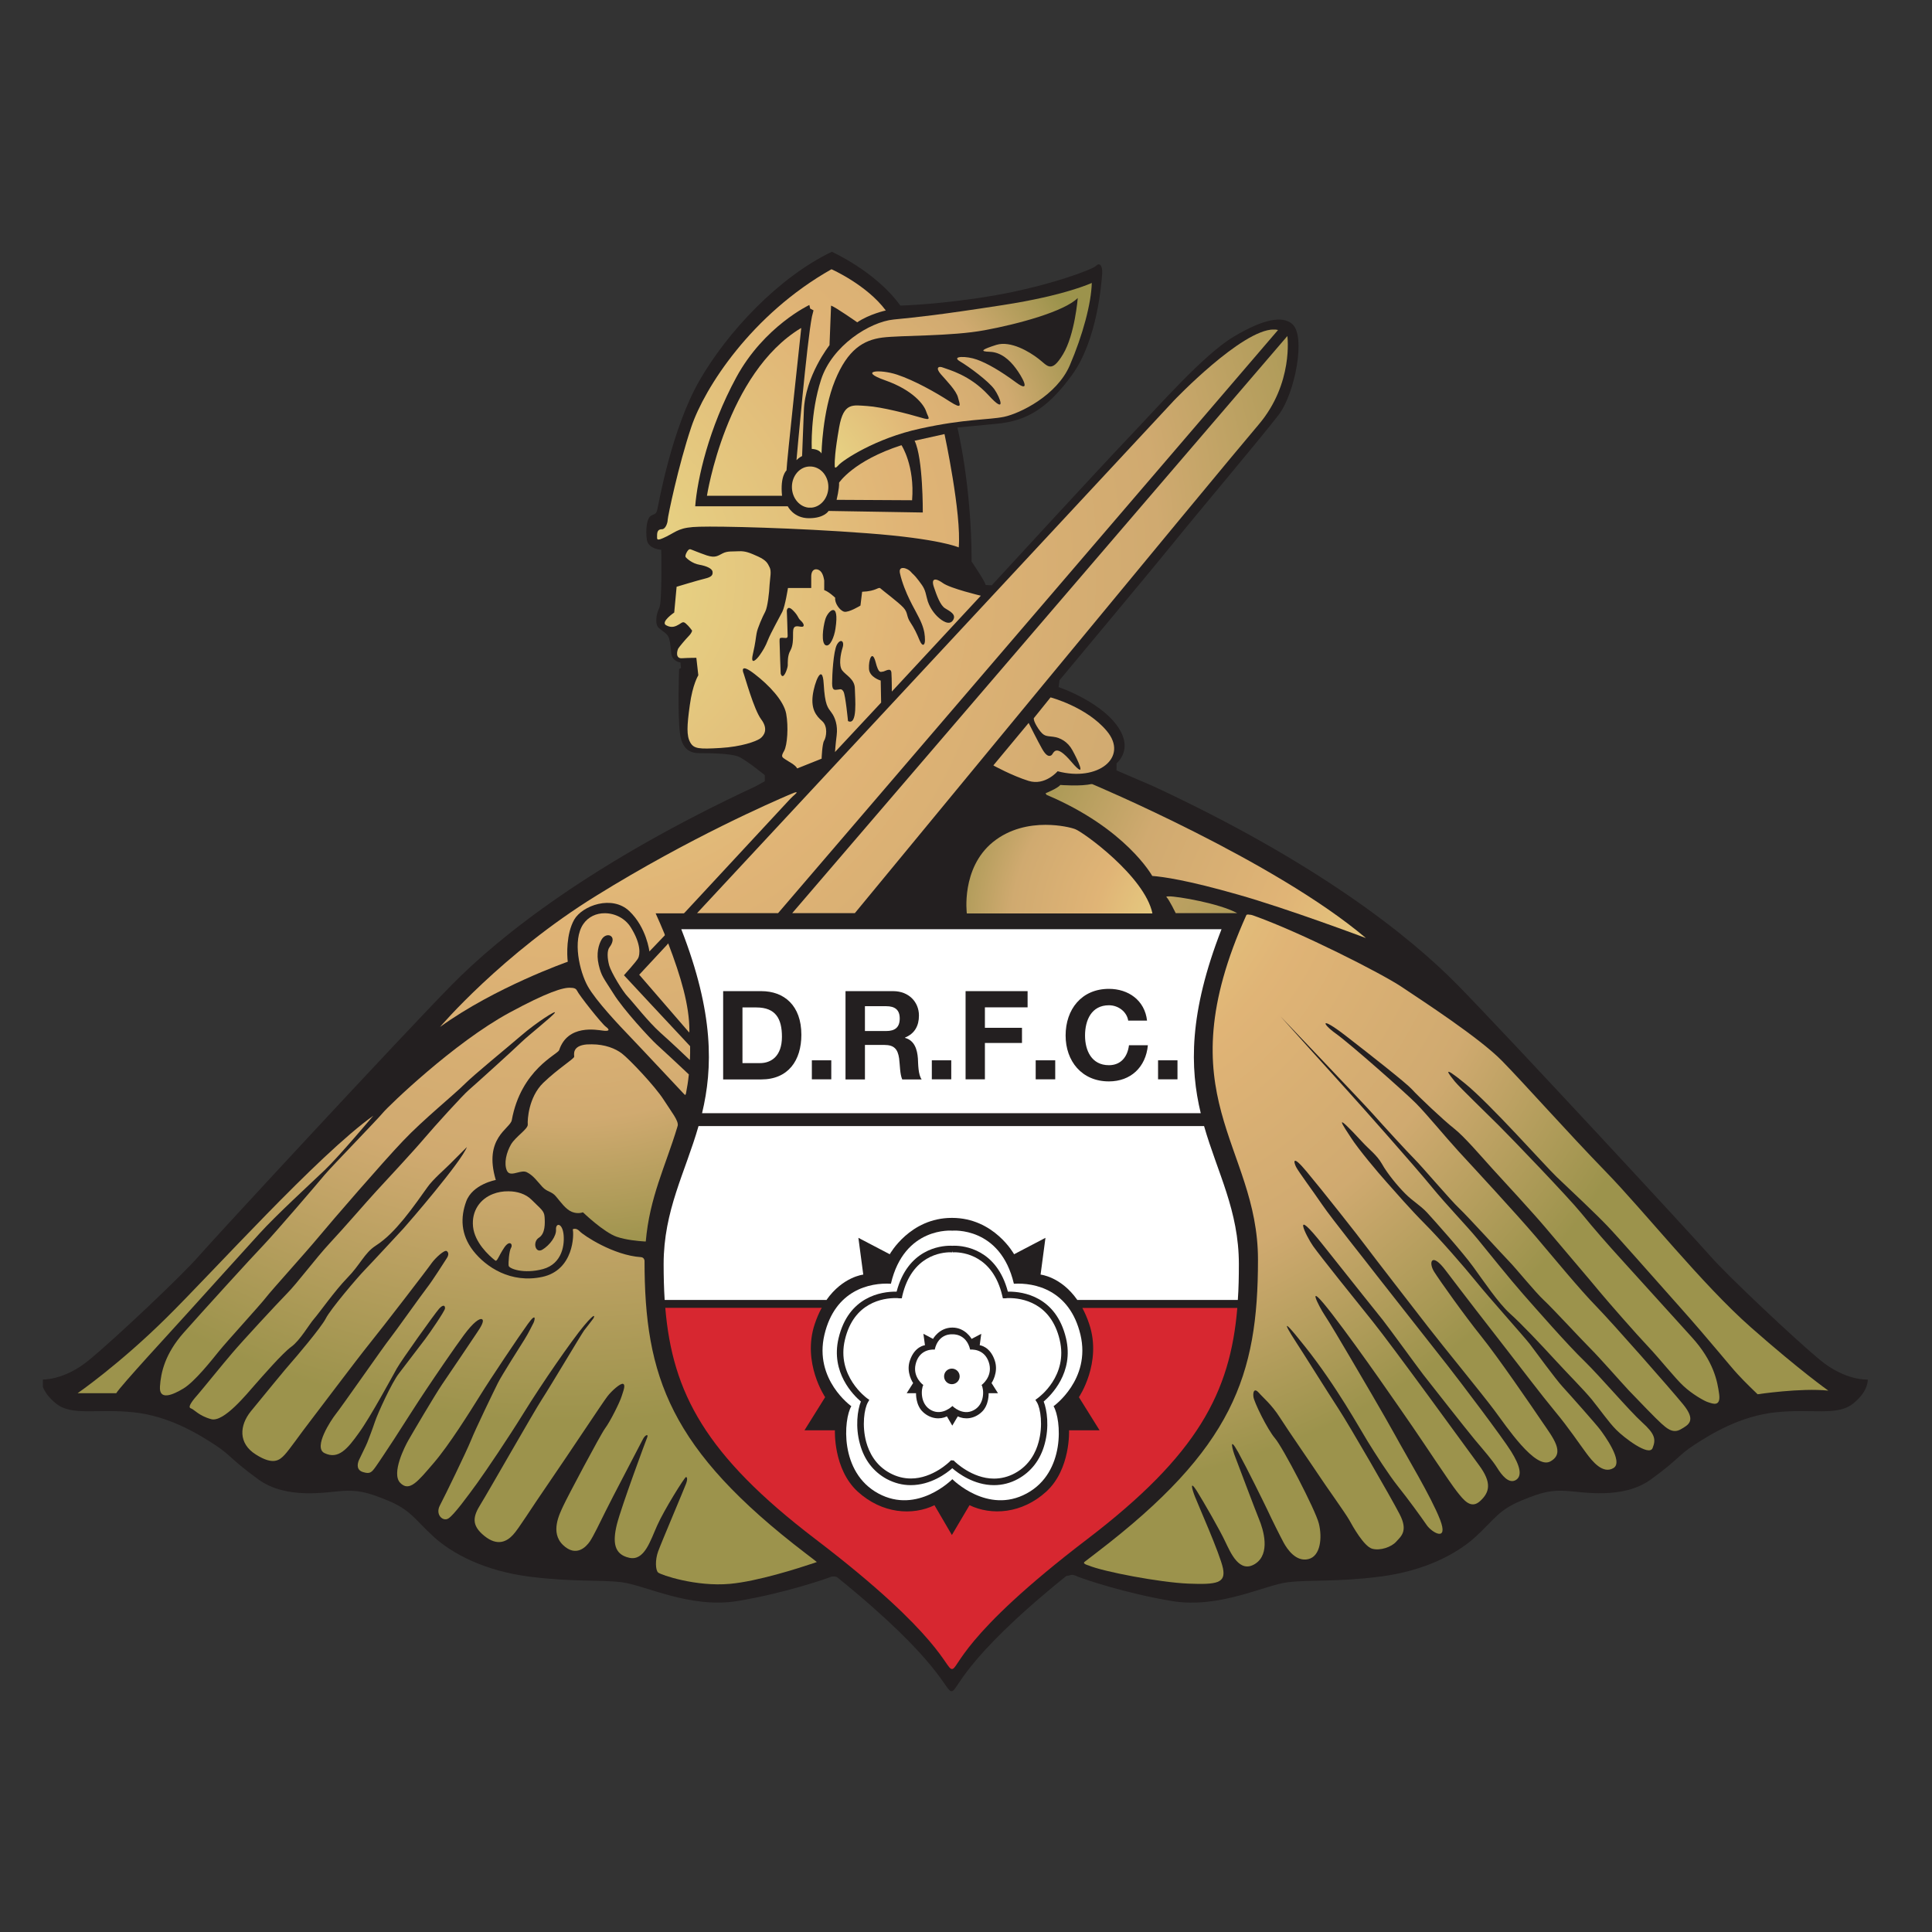 <?xml version="1.0" encoding="utf-8"?>
<!-- Generator: Adobe Illustrator 23.0.6, SVG Export Plug-In . SVG Version: 6.00 Build 0)  -->
<svg version="1.1" id="Layer_1" xmlns="http://www.w3.org/2000/svg" xmlns:xlink="http://www.w3.org/1999/xlink" x="0px" y="0px"
	 viewBox="0 0 186 186" style="enable-background:new 0 0 186 186;" xml:space="preserve">
<rect x="0" y="0" width="186" height="186" fill="#333333" stroke="none"/>
<style type="text/css">
	.st0{clip-path:url(#SVGID_2_);}
	.st1{clip-path:url(#SVGID_4_);fill:#231F20;}
	.st2{clip-path:url(#SVGID_6_);fill:url(#SVGID_7_);}
	.st3{clip-path:url(#SVGID_9_);fill:url(#SVGID_10_);}
	.st4{clip-path:url(#SVGID_12_);fill:url(#SVGID_13_);}
	.st5{clip-path:url(#SVGID_15_);fill:url(#SVGID_16_);}
	.st6{clip-path:url(#SVGID_18_);fill:url(#SVGID_19_);}
	.st7{clip-path:url(#SVGID_21_);fill:url(#SVGID_22_);}
	.st8{clip-path:url(#SVGID_24_);fill:url(#SVGID_25_);}
	.st9{clip-path:url(#SVGID_27_);fill:url(#SVGID_28_);}
	.st10{clip-path:url(#SVGID_30_);fill:url(#SVGID_31_);}
	.st11{clip-path:url(#SVGID_33_);fill:url(#SVGID_34_);}
	.st12{clip-path:url(#SVGID_36_);fill:url(#SVGID_37_);}
	.st13{clip-path:url(#SVGID_39_);fill:url(#SVGID_40_);}
	.st14{clip-path:url(#SVGID_42_);fill:url(#SVGID_43_);}
	.st15{clip-path:url(#SVGID_45_);fill:url(#SVGID_46_);}
	.st16{clip-path:url(#SVGID_48_);fill:url(#SVGID_49_);}
	.st17{clip-path:url(#SVGID_51_);fill:url(#SVGID_52_);}
	.st18{clip-path:url(#SVGID_54_);fill:url(#SVGID_55_);}
	.st19{clip-path:url(#SVGID_57_);fill:url(#SVGID_58_);}
	.st20{clip-path:url(#SVGID_60_);fill:url(#SVGID_61_);}
	.st21{clip-path:url(#SVGID_63_);fill:url(#SVGID_64_);}
	.st22{clip-path:url(#SVGID_66_);fill:#D72730;}
	.st23{clip-path:url(#SVGID_66_);fill:#FFFFFF;}
	.st24{clip-path:url(#SVGID_66_);fill:#231F20;}
</style>
<g>
	<g>
		<defs>
			<rect id="SVGID_1_" x="4.13" y="5" width="176" height="176"/>
		</defs>
		<clipPath id="SVGID_2_">
			<use xlink:href="#SVGID_1_"  style="overflow:visible;"/>
		</clipPath>
		<g class="st0">
			<defs>
				<rect id="SVGID_3_" x="4.13" y="5" width="176" height="176"/>
			</defs>
			<clipPath id="SVGID_4_">
				<use xlink:href="#SVGID_3_"  style="overflow:visible;"/>
			</clipPath>
			<path class="st1" d="M102.96,151.67c0.33-0.12,0.52-0.01,0.81,0.12c0.48,0.2,4.52,1.6,9.07,2.35c4.56,0.75,8.88-1.53,11.12-1.81
				c2.24-0.27,4.55,0,8.88-0.54c4.33-0.55,7.43-2.2,9.23-3.85c1.8-1.66,2.2-2.56,4.36-3.46c2.16-0.91,3.03-1.03,4.44-0.94
				c1.41,0.08,5.35,0.86,8.05-1.1c2.71-1.96,2.63-2.32,4.2-3.34c1.57-1.02,4.4-2.79,7.89-3.14c3.5-0.36,5.86,0.39,7.39-0.83
				c1.53-1.22,1.41-2.32,1.41-2.32s-2.12,0.16-4.6-1.89c-2.47-2.04-8.96-8.17-10.53-9.97c-1.57-1.81-19.68-21.37-24.35-26.12
				c-4.67-4.76-13.6-11.83-29.28-19.13l-3.56-1.53v-0.68c0,0,1.42-1.13,0.43-3.02c-1.44-2.78-6-4.32-6-4.32l0.08-0.66
				c0,0,9.61-11.52,10.79-13c2.4-2.98,8.44-10.13,10.31-12.55c1.56-2.04,2.68-7.66,1.27-8.78c-0.91-0.74-2.65-0.5-5.56,1.23
				c-2.91,1.72-7.31,6.76-10.11,9.69c-2.8,2.93-13.22,14.27-13.22,14.27l-0.58-0.03c-0.13-0.46-1.36-2.25-1.36-2.25
				c0-7.35-1.37-12.91-1.37-12.91s1.02-0.1,3.77-0.36c2.75-0.26,4.84-1.34,7.28-4.72c2.44-3.37,2.83-8.9,2.89-9.74
				c0.05-0.84-0.29-1.08-0.6-0.74c-0.32,0.34-4.4,1.88-9.58,2.81c-5.19,0.91-9.25,1.01-9.25,1.01c-2.38-3.3-6.6-5.18-6.6-5.18
				c-5.13,2.46-10.06,7.72-12.76,12.43c-2.69,4.72-3.9,11.8-4.03,12.34c-0.13,0.55-0.23,0.42-0.63,0.65
				c-0.39,0.24-0.52,1.34-0.39,2.28c0.13,0.94,1.39,0.99,1.39,0.99s0.1,5.06-0.19,5.6c-0.28,0.55-0.47,1.58-0.02,1.95
				c0.44,0.36,0.73,0.5,0.88,0.79c0.16,0.28,0.21,0.76,0.29,1.6c0.08,0.83,0.89,0.91,0.89,0.91l0.05,0.53l-0.18,0.1
				c0,0-0.16,4.24,0.08,6.19c0.24,1.92,1.44,1.91,1.96,1.91c0.53,0,2.88,0,3.67,0.33c0.78,0.34,2.54,1.79,2.54,1.79v0.58l-0.88,0.49
				c-15.67,7.3-24.59,14.37-29.27,19.13c-4.68,4.75-22.79,24.31-24.36,26.12c-1.57,1.81-8.05,7.94-10.53,9.97
				c-2.47,2.05-4.6,1.89-4.6,1.89s-0.11,1.1,1.41,2.32c1.53,1.22,3.9,0.47,7.39,0.83c3.49,0.35,6.33,2.12,7.9,3.14
				c1.56,1.02,1.49,1.37,4.2,3.34c2.71,1.96,6.63,1.19,8.05,1.1c1.42-0.08,2.28,0.04,4.44,0.94c2.16,0.9,2.55,1.8,4.36,3.46
				c1.81,1.65,4.91,3.3,9.24,3.85c4.32,0.54,6.64,0.27,8.88,0.54c2.24,0.28,6.56,2.55,11.12,1.81c4.55-0.75,8.61-2.16,9.07-2.35
				c0,0,0.4-0.06,0.55,0.06c10.11,8.18,10.37,10.97,11.01,10.97c0.63,0,0.79-2.83,11.04-11.09L102.96,151.67z"/>
		</g>
		<g class="st0">
			<defs>
				<path id="SVGID_5_" d="M56.15,88.97c-1.06,1.57-0.35,4.56,0.43,5.97c0.79,1.42,3.1,3.85,4.12,4.91c1.02,1.06,4.8,5.11,5.11,5.43
					c0.04,0.04,0.08,0.08,0.12,0.12c0.06,0.06,0.11-0.12,0.11-0.12c0.11-0.58,0.21-1.17,0.27-1.78l0.01-0.06
					c-0.58-0.55-2.6-2.44-3.13-2.91c-0.6-0.55-3.17-3.32-4.13-4.87c-0.97-1.54-1.16-1.67-1.42-2.77c-0.26-1.11,0-1.94,0.26-2.41
					c0.26-0.47,0.73-0.55,0.96-0.32c0.24,0.23,0.09,0.68-0.18,1.03c-0.26,0.34-0.21,1.09-0.03,1.76c0.19,0.66,1.28,2.49,1.81,3.03
					c0.52,0.55,1.96,2.41,3.14,3.46c0.99,0.88,2.39,2.2,2.81,2.61l0.01-0.04c0.02-0.41,0.03-0.81,0.02-1.25v-0.04
					c-1.19-1.26-6.37-6.83-6.37-6.83s1.22-1.34,1.37-1.65c0.16-0.32,0.32-1.3-0.7-2.94c-0.55-0.9-1.55-1.38-2.51-1.38
					C57.43,87.91,56.64,88.25,56.15,88.97"/>
			</defs>
			<clipPath id="SVGID_6_">
				<use xlink:href="#SVGID_5_"  style="overflow:visible;"/>
			</clipPath>
			
				<radialGradient id="SVGID_7_" cx="-0.226" cy="186.6" r="0.59" gradientTransform="matrix(138.392 0 0 138.392 85.537 -25768.668)" gradientUnits="userSpaceOnUse">
				<stop  offset="0" style="stop-color:#E9DD88"/>
				<stop  offset="0.407" style="stop-color:#E0B476"/>
				<stop  offset="0.703" style="stop-color:#D0AA70"/>
				<stop  offset="1" style="stop-color:#9C934C"/>
			</radialGradient>
			<rect x="55.09" y="87.91" class="st2" width="11.37" height="17.54"/>
		</g>
		<g class="st0">
			<defs>
				<path id="SVGID_8_" d="M56.5,100.55c-1.45,0.12-1.22,0.99-1.22,1.18c0,0.2-1.56,1.15-2.98,2.52c-1.42,1.38-1.53,3.58-1.49,4.01
					c0.03,0.44-1.19,1.18-1.62,1.93c-0.43,0.75-0.7,1.8-0.39,2.51c0.18,0.4,0.58,0.3,1.01,0.19c0.32-0.08,0.65-0.17,0.92-0.03
					c0.63,0.32,1.02,0.9,1.49,1.41c0.48,0.51,0.87,0.4,1.3,0.91c0.44,0.52,0.95,1.26,1.54,1.49c0.59,0.24,1.06,0.04,1.06,0.04
					s2,1.93,3.26,2.36c0.87,0.3,2.03,0.41,2.67,0.45l0.12,0.01c0.37-4.28,1.89-7.23,3.03-11l0.05-0.18
					c0.07-0.48-0.59-1.28-1.36-2.48c-0.83-1.3-3.3-3.9-4.01-4.44c-0.63-0.49-1.65-0.89-2.9-0.89
					C56.83,100.54,56.66,100.54,56.5,100.55"/>
			</defs>
			<clipPath id="SVGID_9_">
				<use xlink:href="#SVGID_8_"  style="overflow:visible;"/>
			</clipPath>
			
				<radialGradient id="SVGID_10_" cx="-0.428" cy="186.916" r="0.59" gradientTransform="matrix(73.928 0 0 73.928 86.423 -13741.26)" gradientUnits="userSpaceOnUse">
				<stop  offset="0" style="stop-color:#E9DD88"/>
				<stop  offset="0.407" style="stop-color:#E0B476"/>
				<stop  offset="0.703" style="stop-color:#D0AA70"/>
				<stop  offset="1" style="stop-color:#9C934C"/>
			</radialGradient>
			<rect x="48.49" y="100.54" class="st3" width="16.83" height="18.98"/>
		</g>
		<g class="st0">
			<defs>
				<path id="SVGID_11_" d="M49.05,97.49c-5.37,2.91-11.66,9.01-12.16,9.61c-0.49,0.61-4.97,5.21-5.63,6
					c-0.65,0.79-4.81,5.64-5.91,6.79c-1.11,1.15-5.9,6.42-7.68,8.43c-1.78,2.02-2.18,3.8-2.27,5.16c-0.1,1.37,1.2,0.84,2.27,0.19
					c1.08-0.66,2.67-2.67,3.43-3.61c0.76-0.94,3.98-4.46,4.5-5.14c0.52-0.68,3.82-4.32,5.08-5.84c1.26-1.52,6.2-7.23,8.12-9.24
					c1.91-2.02,4.97-4.5,5.94-5.48c0.97-0.96,3.85-3.3,5.4-4.63c1.54-1.33,3.51-2.57,3.27-2.22c-0.23,0.34-2.51,2.15-3.19,2.8
					c-0.67,0.66-4.53,4.15-5.1,4.64c-0.58,0.5-3.25,3.44-4.27,4.64c-1.02,1.21-3.72,4.11-4.66,5.13c-0.95,1.03-3.01,3.43-4.43,4.95
					c-1.41,1.52-3.17,3.9-4.14,4.87c-0.96,0.98-4.35,4.64-5.26,5.72c-0.92,1.07-2.88,3.5-3.3,3.98c-0.42,0.47-1.05,1.22-0.7,1.34
					c0.33,0.1,0.78,0.73,1.98,1.05c1.21,0.32,3.45-2.47,4.19-3.3c0.74-0.84,2.67-3.06,3.51-3.67c0.84-0.6,1.73-2.17,2.2-2.7
					c0.46-0.52,2.01-2.72,3.21-3.95c1.21-1.23,1.65-2.39,2.7-3.07c1.05-0.68,1.86-1.54,2.73-2.59c0.86-1.05,1.76-2.34,2.28-3.07
					c0.52-0.74,1.73-1.78,2.12-2.18c0.39-0.39,1.67-1.67,1.67-1.67c-0.57,1.46-5.58,7.25-6.1,7.83c-0.53,0.57-3.11,3.36-3.77,4.04
					c-0.66,0.68-3.27,3.74-3.72,4.64c-0.45,0.88-3.01,3.89-3.33,4.24c-0.32,0.34-2.77,3.33-3.88,4.69c-1.1,1.36-1.23,3.09,0.48,4.16
					c1.7,1.08,2.3,0.53,2.77,0.03c0.47-0.5,1.57-2.09,2.41-3.17c0.83-1.07,4.42-5.86,5.73-7.49c1.31-1.62,5.69-7.31,6.04-7.83
					c0.38-0.51,1.21-1.26,1.42-1.13c0.21,0.14,0.21,0.4,0,0.71c-0.21,0.32-1.34,2.12-1.92,2.86c-0.57,0.74-3.09,4.29-3.56,4.88
					c-0.47,0.57-4.63,6.55-5.24,7.31c-0.39,0.5-2.15,3.13-1.05,3.69c1.34,0.66,2.23-0.41,3.32-1.94c1.11-1.52,3.23-5.45,3.65-6.2
					c0.42-0.76,3.62-5.24,4.06-5.74c0.45-0.5,0.6-0.29,0.58-0.04c-0.03,0.27-1.49,2.39-1.89,2.92c-0.39,0.52-1.83,2.4-2.54,3.33
					c-0.71,0.91-2.04,3.84-2.31,4.64c-0.26,0.78-0.6,1.65-0.73,1.99c-0.13,0.34-0.63,1.31-0.82,1.73c-0.17,0.41-0.23,0.97,0.43,1.15
					c0.66,0.2,0.81,0,1.2-0.54c0.39-0.55,1.12-1.67,1.73-2.59c0.6-0.92,2.28-3.58,3.14-4.85c0.86-1.29,2.7-3.99,3.61-5.22
					c0.91-1.23,1.52-1.65,1.75-1.52c0.24,0.14-0.12,0.75-0.47,1.26c-0.34,0.53-2.65,3.93-3.38,5.01c-0.73,1.08-2.93,4.82-3.24,5.37
					c-0.32,0.55-1.68,3.2-0.79,4.11c0.89,0.92,1.73-0.18,3.22-1.91c1.49-1.73,3.48-4.92,4.48-6.52c0.99-1.6,3.69-5.63,4.58-6.86
					c0.89-1.24,0.66-0.32,0.55-0.11c-0.11,0.2-0.5,1.02-0.87,1.6c-0.36,0.58-2.2,3.46-2.56,4.19c-0.37,0.74-2.16,4.43-2.59,5.52
					c-0.45,1.11-2.52,5.37-2.99,6.26c-0.47,0.89,0.29,1.58,0.81,1.26c0.53-0.32,1.88-2.17,2.81-3.45c0.92-1.29,2.85-4.13,4.51-6.81
					c1.65-2.67,4.55-6.88,5.75-8.31c1.2-1.43,0.99-0.82,0.88-0.67c-0.11,0.16-0.88,1.14-0.88,1.14c-0.36,0.52-3.24,5.37-4.06,6.63
					c-0.81,1.25-5.16,8.9-5.89,10.08c-0.74,1.18-0.94,2.02,0.34,3.06c1.29,1.05,2.2,0.53,2.78-0.11c0.57-0.62,1.57-2.29,3.49-5.07
					c1.91-2.78,5.16-7.7,5.58-8.24c0.42-0.55,1.28-1.31,1.52-1.21c0.24,0.1,0.05,0.6-0.14,1.18c-0.17,0.58-1.12,2.47-1.59,3.09
					c-0.47,0.64-3.67,6.68-4.03,7.47c-0.36,0.78-1.29,2.56-0.03,3.77c1.26,1.21,2.23,0.19,2.6-0.36c0.36-0.55,0.94-1.76,1.47-2.83
					c0.52-1.08,3.38-6.5,3.61-6.97c0.23-0.47,0.58-0.56,0.42-0.18c-0.16,0.39-2.48,6.65-2.91,8.35c-0.42,1.71-0.29,2.89,1.18,3.22
					c1.47,0.34,2.04-1.65,2.7-3.11c0.65-1.47,2.64-4.66,2.77-4.66c0.13,0,0.16,0.24,0,0.66c-0.15,0.42-2.38,5.67-2.68,6.5
					c-0.3,0.82-0.26,1.8,0,2.03c0.26,0.23,3.65,1.39,6.92,1.09c2.67-0.24,6.64-1.52,7.98-1.97l0.38-0.13
					c-0.34-0.28-0.7-0.54-1.06-0.82c-13.11-10.02-15.53-17.04-15.53-28.19c0,0-0.02-0.31-0.33-0.34c-2.67-0.17-5.56-2.11-5.9-2.48
					c-0.37-0.4-0.68-0.2-0.68-0.2c0.13,0.51,0.1,3.92-2.93,4.58c-3.04,0.65-5.42-0.94-6.65-2.51c-1.23-1.58-1.23-3.25-0.68-4.75
					c0.61-1.67,2.85-2.07,2.85-2.07c-1.21-4.06,1.39-4.93,1.54-5.76c0.89-4.88,4.43-6.33,4.56-6.74c0.83-2.51,3.61-1.95,4.21-1.88
					c0.6,0.08,0.71-0.06,0.29-0.37c-0.42-0.31-2.58-3.04-2.78-3.48c-0.07-0.15-0.22-0.27-0.58-0.27
					C54.27,95.02,52.65,95.54,49.05,97.49"/>
			</defs>
			<clipPath id="SVGID_12_">
				<use xlink:href="#SVGID_11_"  style="overflow:visible;"/>
			</clipPath>
			
				<radialGradient id="SVGID_13_" cx="-0.227" cy="186.601" r="0.59" gradientTransform="matrix(137.994 0 0 137.994 85.568 -25694.566)" gradientUnits="userSpaceOnUse">
				<stop  offset="0" style="stop-color:#E9DD88"/>
				<stop  offset="0.407" style="stop-color:#E0B476"/>
				<stop  offset="0.703" style="stop-color:#D0AA70"/>
				<stop  offset="1" style="stop-color:#9C934C"/>
			</radialGradient>
			<rect x="15.29" y="95.02" class="st4" width="63.38" height="57.68"/>
		</g>
		<g class="st0">
			<defs>
				<path id="SVGID_14_" d="M120,88.08c-7.92,17.58,1.11,22.07,1.11,33.2c0,11.15-2.41,18.17-15.53,28.19
					c-0.4,0.31-0.79,0.6-1.17,0.9c-0.23,0.18,0.39,0.34,0.39,0.34c1.38,0.59,6.86,1.64,9.62,1.75c2.76,0.11,3.6-0.06,3.32-1.47
					c-0.29-1.4-2.42-6.18-2.7-6.91c-0.29-0.74-0.52-1.63,0.17-0.56c0.67,1.07,2.25,3.82,2.75,4.9c0.52,1.07,1.36,3.09,2.87,2.14
					c1.52-0.96,0.79-3.32,0.39-4.28c-0.39-0.95-2.08-5.45-2.3-6.02c-0.23-0.56-0.68-2.19,0.28-0.46c0.96,1.76,2.42,4.74,2.82,5.57
					c0.39,0.85,1.23,2.53,1.57,3.16c0.34,0.62,1.18,1.86,2.37,1.57c1.18-0.28,1.35-2.08,1.01-3.43c-0.34-1.34-3.49-7.36-4.22-8.2
					c-0.73-0.85-2.03-3.5-2.08-4.01c-0.06-0.5,0.11-0.84,0.51-0.39c0.39,0.46,1.23,1.13,2.02,2.37c0.78,1.23,3.32,4.9,3.83,5.68
					c0.51,0.79,2.53,3.6,2.87,4.22c0.34,0.62,1.41,2.53,2.2,2.76c0.79,0.22,1.86-0.17,2.31-0.67c0.45-0.51,1.19-1.01,0.34-2.65
					c-0.84-1.63-4.84-8.55-5.9-10.17c-1.07-1.64-3.6-5.69-4.05-6.36c-0.45-0.68-2.19-3.44,0.84,0.39c3.04,3.82,5.29,7.94,6.02,9.11
					c0.73,1.19,2.03,3.22,2.93,4.35c0.9,1.12,2.25,2.97,2.76,3.72c0.5,0.73,2.14,1.68,1.29-0.52c-0.85-2.19-3.27-6.19-4.28-8.05
					c-1.01-1.84-3.66-6.36-4.39-7.59c-0.73-1.25-2.03-3.44-2.48-4.11c-0.45-0.67-2.02-3.65,0.79,0c2.81,3.66,6.47,9.01,7.71,10.8
					c1.24,1.8,3.6,5.4,4.27,6.24c0.67,0.85,1.36,1.75,2.26,0.9c0.89-0.83,1.12-1.74-0.12-3.42c-1.24-1.69-8.38-11.53-10.24-13.84
					c-1.86-2.31-5.06-6.3-5.74-7.26c-0.68-0.96-2.2-4.1,1-0.05c3.21,4.04,5.01,6.3,5.69,7.14c0.67,0.85,3.32,4.51,3.93,5.3
					c0.62,0.79,4.06,5.18,4.95,6.25c0.9,1.07,1.69,1.97,2.14,2.69c0.45,0.73,1.13,1.58,1.8,1.19c0.67-0.4,0.39-1.41-0.45-2.76
					c-0.84-1.35-4.89-6.7-6.08-8.22c-1.18-1.52-5.68-7.2-6.81-8.66c-1.12-1.47-4.33-5.46-5.29-6.86c-0.96-1.41-2.31-3.21-2.53-3.66
					c-0.22-0.45-0.39-1.24,1.02,0.46c1.41,1.68,5.06,6.3,5.68,7.15c0.62,0.84,4.67,6.07,6.02,7.81c1.35,1.75,5.18,6.42,6.36,8
					c1.18,1.57,3.94,5.74,5.4,4.95c1.47-0.8,0.28-2.26-0.79-3.83c-1.07-1.58-4.22-6.18-5.85-8.21c-1.63-2.03-3.99-5.35-4.55-6.24
					c-0.56-0.91-0.23-1.91,1.12-0.11c1.35,1.79,4.61,6.01,5.85,7.59c1.24,1.59,3.32,4.34,4.67,5.97c1.35,1.62,2.36,3.15,2.99,3.99
					c0.62,0.85,1.63,2.09,2.65,1.47c1-0.61-0.96-3.26-1.3-3.71c-0.33-0.45-2.92-3.37-3.6-4.11c-0.67-0.73-2.64-3.42-3.15-4.1
					c-0.51-0.67-4-4.56-5.18-6.03c-1.18-1.46-3.54-4.16-4.95-5.57c-1.4-1.41-2.76-2.98-3.66-3.99c-0.9-1.01-2.7-3.15-3.43-4.28
					c-0.73-1.12-1.96-2.89,1.07,0.39c0.67,0.74,1.4,1.24,1.91,2.13c0.5,0.91,1.52,2.14,2.25,2.87c0.73,0.73,1.4,1.08,2.08,1.8
					c0.68,0.74,3.44,3.83,4.45,5.23c1.02,1.4,2.42,3.49,3.54,4.5c1.13,1.01,2.98,2.98,4.33,4.45c1.35,1.47,2.76,2.87,3.55,3.83
					c0.78,0.96,1.63,2.19,2.36,2.92c0.73,0.74,3.15,2.6,3.49,1.75c0.34-0.85,0.23-1.36-1.01-2.48c-1.24-1.12-4-4.38-5.57-5.91
					c-1.58-1.52-4.68-5.06-5.91-6.46c-1.24-1.41-3.32-4-4.38-5.3c-1.07-1.3-2.93-3.2-4.45-5.06c-1.52-1.86-6.8-7.82-7.93-9.06
					c-1.13-1.23-6.59-7.31-6.59-7.31s7.94,8.32,8.89,9.39c0.96,1.08,3.32,3.66,4.05,4.39c0.73,0.73,3.44,3.93,4.28,4.72
					c0.84,0.79,4.22,4.51,4.83,5.13c0.62,0.63,2.48,2.93,3.32,3.71c0.85,0.79,3.49,3.66,4.45,4.62c0.95,0.95,2.82,3.09,3.71,4.05
					c0.91,0.95,2.7,2.81,3.16,3.21c0.45,0.39,1.06,1.01,1.85,0.56c0.79-0.45,1.52-0.84,0.23-2.42c-1.3-1.58-6.69-7.71-8.33-9.4
					c-1.64-1.68-3.94-4.49-5.86-6.75c-1.91-2.24-6.13-6.8-7.43-8.21c-1.29-1.41-3.09-3.61-4.1-4.62c-1.01-1.02-6.35-5.74-7.7-6.7
					c-1.35-0.96-1.58-1.74,0.9,0.17c2.48,1.92,5.85,4.57,6.41,5.18c0.56,0.63,3.04,2.98,4.05,3.77c1.01,0.79,2.64,2.71,3.71,3.89
					c1.07,1.17,3.88,4.21,5.12,5.68c1.23,1.47,4.45,5.23,5.23,6.19c0.79,0.95,3.6,4.16,4.67,5.28c1.07,1.13,2.59,3.05,3.38,3.77
					c0.78,0.74,2.02,1.47,2.41,1.57c0.39,0.12,1.18,0.46,1.02-0.78c-0.17-1.24-0.51-3.16-2.65-5.51c-2.14-2.37-4.9-5.41-6.53-7.21
					c-1.63-1.79-2.81-3.14-4.1-4.72c-1.29-1.58-6.75-7.26-7.99-8.49c-1.24-1.24-3.65-3.55-4.17-4.17c-0.5-0.62-1.52-1.86,0.96,0.17
					c2.48,2.02,7.71,7.93,8.83,9c1.13,1.07,3.88,3.66,4.89,4.73c1.02,1.06,4.17,4.66,6.98,7.81c2.82,3.16,4.89,5.75,5.57,6.47
					c0.67,0.74,1.91,1.92,1.91,1.92s4.16-0.63,6.81-0.35c0,0-2.7-1.9-7.43-6.07c-4.73-4.16-10.29-11.2-14.01-15.02
					c-3.71-3.82-7.76-8.39-9.96-10.64c-2.19-2.24-7.65-5.78-9.68-7.14c-1.96-1.31-9.75-5.27-14.33-6.89
					c-0.13-0.05-0.24-0.06-0.33-0.06C120.11,88.01,120,88.08,120,88.08"/>
			</defs>
			<clipPath id="SVGID_15_">
				<use xlink:href="#SVGID_14_"  style="overflow:visible;"/>
			</clipPath>
			
				<radialGradient id="SVGID_16_" cx="-0.583" cy="186.608" r="0.59" gradientTransform="matrix(108.615 0 0 108.615 163.847 -20188.984)" gradientUnits="userSpaceOnUse">
				<stop  offset="0" style="stop-color:#E9DD88"/>
				<stop  offset="0.407" style="stop-color:#E0B476"/>
				<stop  offset="0.703" style="stop-color:#D0AA70"/>
				<stop  offset="1" style="stop-color:#9C934C"/>
			</radialGradient>
			<rect x="104.18" y="88.01" class="st5" width="71.85" height="64.56"/>
		</g>
		<g class="st0">
			<defs>
				<path id="SVGID_17_" d="M112.3,86.36c0.28,0.29,0.89,1.55,0.89,1.55h5.92v0c-1.71-0.93-5.69-1.62-6.62-1.62
					C112.33,86.3,112.26,86.31,112.3,86.36"/>
			</defs>
			<clipPath id="SVGID_18_">
				<use xlink:href="#SVGID_17_"  style="overflow:visible;"/>
			</clipPath>
			
				<radialGradient id="SVGID_19_" cx="-0.225" cy="186.601" r="0.59" gradientTransform="matrix(138.684 0 0 138.684 85.288 -25823.982)" gradientUnits="userSpaceOnUse">
				<stop  offset="0" style="stop-color:#E9DD88"/>
				<stop  offset="0.407" style="stop-color:#E0B476"/>
				<stop  offset="0.703" style="stop-color:#D0AA70"/>
				<stop  offset="1" style="stop-color:#9C934C"/>
			</radialGradient>
			<rect x="112.26" y="86.3" class="st6" width="6.85" height="1.62"/>
		</g>
		<g class="st0">
			<defs>
				<path id="SVGID_20_" d="M64.19,90.99l-2.65,2.85l4.79,5.54c0,0,0.04,0.07,0.04-0.14c0-2.45-0.81-5.19-2.04-8.42L64.19,90.99z"/>
			</defs>
			<clipPath id="SVGID_21_">
				<use xlink:href="#SVGID_20_"  style="overflow:visible;"/>
			</clipPath>
			
				<radialGradient id="SVGID_22_" cx="-0.225" cy="186.598" r="0.59" gradientTransform="matrix(138.726 0 0 138.726 85.537 -25830.916)" gradientUnits="userSpaceOnUse">
				<stop  offset="0" style="stop-color:#E9DD88"/>
				<stop  offset="0.407" style="stop-color:#E0B476"/>
				<stop  offset="0.703" style="stop-color:#D0AA70"/>
				<stop  offset="1" style="stop-color:#9C934C"/>
			</radialGradient>
			<rect x="61.54" y="90.82" class="st7" width="4.83" height="8.63"/>
		</g>
		<g class="st0">
			<defs>
				<path id="SVGID_23_" d="M75.87,76.56c-1.45,0.63-9.39,4.05-18.46,9.67c-9.08,5.61-15.05,12.64-15.05,12.64
					c5.34-3.85,12.3-6.28,12.3-6.28c-0.08-0.63-0.16-2.67,0.62-4.05c0.79-1.37,3.66-2.4,5.31-0.82c1.66,1.58,1.93,3.88,1.93,3.88
					l1.49-1.56l-0.03-0.12c-0.28-0.68-0.53-1.26-0.86-1.99h2.71l0.06-0.04c0,0,9.7-10.45,10.17-10.96c0.31-0.34,0.76-0.65,0.61-0.65
					C76.6,76.25,76.37,76.34,75.87,76.56"/>
			</defs>
			<clipPath id="SVGID_24_">
				<use xlink:href="#SVGID_23_"  style="overflow:visible;"/>
			</clipPath>
			
				<radialGradient id="SVGID_25_" cx="-0.227" cy="186.6" r="0.59" gradientTransform="matrix(138.154 0 0 138.154 85.661 -25724.315)" gradientUnits="userSpaceOnUse">
				<stop  offset="0" style="stop-color:#E9DD88"/>
				<stop  offset="0.407" style="stop-color:#E0B476"/>
				<stop  offset="0.703" style="stop-color:#D0AA70"/>
				<stop  offset="1" style="stop-color:#9C934C"/>
			</radialGradient>
			<rect x="42.36" y="76.25" class="st8" width="34.46" height="22.61"/>
		</g>
		<g class="st0">
			<defs>
				<path id="SVGID_26_" d="M76.27,87.91h6.03c0,0,35.23-42.77,38.87-47.03c3.38-3.97,2.77-8.53,2.77-8.53L76.27,87.91z"/>
			</defs>
			<clipPath id="SVGID_27_">
				<use xlink:href="#SVGID_26_"  style="overflow:visible;"/>
			</clipPath>
			
				<radialGradient id="SVGID_28_" cx="-0.226" cy="186.6" r="0.59" gradientTransform="matrix(138.083 0 0 138.083 85.413 -25710.994)" gradientUnits="userSpaceOnUse">
				<stop  offset="0" style="stop-color:#E9DD88"/>
				<stop  offset="0.407" style="stop-color:#E0B476"/>
				<stop  offset="0.703" style="stop-color:#D0AA70"/>
				<stop  offset="1" style="stop-color:#9C934C"/>
			</radialGradient>
			<rect x="76.27" y="32.35" class="st9" width="48.28" height="55.56"/>
		</g>
		<g class="st0">
			<defs>
				<path id="SVGID_29_" d="M113.04,38.54L67.11,87.91h7.8l48.13-56.14c-0.13-0.03-0.26-0.05-0.41-0.05
					C119.54,31.73,113.04,38.54,113.04,38.54"/>
			</defs>
			<clipPath id="SVGID_30_">
				<use xlink:href="#SVGID_29_"  style="overflow:visible;"/>
			</clipPath>
			
				<radialGradient id="SVGID_31_" cx="-0.227" cy="186.601" r="0.59" gradientTransform="matrix(137.952 0 0 137.952 85.692 -25686.875)" gradientUnits="userSpaceOnUse">
				<stop  offset="0" style="stop-color:#E9DD88"/>
				<stop  offset="0.407" style="stop-color:#E0B476"/>
				<stop  offset="0.703" style="stop-color:#D0AA70"/>
				<stop  offset="1" style="stop-color:#9C934C"/>
			</radialGradient>
			<rect x="67.11" y="31.73" class="st10" width="55.93" height="56.18"/>
		</g>
		<g class="st0">
			<defs>
				<path id="SVGID_32_" d="M95.59,81.07c-3.09,2.52-2.51,6.87-2.51,6.87h17.87c-0.74-3.57-6.7-7.86-7.45-8.12
					c-0.34-0.13-1.45-0.41-2.85-0.41C99.11,79.41,97.21,79.76,95.59,81.07"/>
			</defs>
			<clipPath id="SVGID_33_">
				<use xlink:href="#SVGID_32_"  style="overflow:visible;"/>
			</clipPath>
			
				<radialGradient id="SVGID_34_" cx="-1.624" cy="187.288" r="0.59" gradientTransform="matrix(45.775 0 0 45.775 190.619 -8483.446)" gradientUnits="userSpaceOnUse">
				<stop  offset="0" style="stop-color:#E9DD88"/>
				<stop  offset="0.407" style="stop-color:#E0B476"/>
				<stop  offset="0.703" style="stop-color:#D0AA70"/>
				<stop  offset="1" style="stop-color:#9C934C"/>
			</radialGradient>
			<rect x="92.5" y="79.41" class="st11" width="18.44" height="8.53"/>
		</g>
		<g class="st0">
			<defs>
				<path id="SVGID_35_" d="M16.02,126.87c-4.55,4.5-8.55,7.26-8.55,7.26h3.72c0.45-0.74,5.34-6.03,6.8-7.65
					c1.46-1.63,5.41-5.97,6.98-7.71c1.58-1.75,4.89-4.78,6.3-6.13c1.41-1.35,4.67-5.23,4.67-5.23
					C30.54,111.28,20.59,122.36,16.02,126.87"/>
			</defs>
			<clipPath id="SVGID_36_">
				<use xlink:href="#SVGID_35_"  style="overflow:visible;"/>
			</clipPath>
			
				<radialGradient id="SVGID_37_" cx="-0.226" cy="186.601" r="0.59" gradientTransform="matrix(138.173 0 0 138.173 85.568 -25727.941)" gradientUnits="userSpaceOnUse">
				<stop  offset="0" style="stop-color:#E9DD88"/>
				<stop  offset="0.407" style="stop-color:#E0B476"/>
				<stop  offset="0.703" style="stop-color:#D0AA70"/>
				<stop  offset="1" style="stop-color:#9C934C"/>
			</radialGradient>
			<rect x="7.48" y="107.4" class="st12" width="28.47" height="26.73"/>
		</g>
		<g class="st0">
			<defs>
				<path id="SVGID_38_" d="M47.46,114.95c-1.22,0.47-2.07,1.61-1.92,3.14c0.16,1.53,1.51,2.77,2.13,3.26
					c0.19,0.15,0.31-0.39,0.86-1.22c0.55-0.82,0.87-0.31,0.67,0c-0.19,0.31-0.27,1.46-0.23,1.73c0.04,0.27,1.42,0.82,3.3,0.32
					c1.9-0.52,2.12-2.44,1.97-3.46c-0.16-1.02-0.75-0.97-0.71-0.35c0.04,0.63-0.58,1.49-1.3,1.93c-0.7,0.43-0.98-0.75-0.35-1.14
					c0.63-0.4,0.59-1.41,0.55-2c-0.04-0.6-0.35-0.75-1.26-1.66c-0.56-0.56-1.39-0.81-2.22-0.81
					C48.43,114.68,47.92,114.77,47.46,114.95"/>
			</defs>
			<clipPath id="SVGID_39_">
				<use xlink:href="#SVGID_38_"  style="overflow:visible;"/>
			</clipPath>
			
				<radialGradient id="SVGID_40_" cx="-0.227" cy="186.601" r="0.59" gradientTransform="matrix(137.665 0 0 137.665 85.599 -25632.961)" gradientUnits="userSpaceOnUse">
				<stop  offset="0" style="stop-color:#E9DD88"/>
				<stop  offset="0.407" style="stop-color:#E0B476"/>
				<stop  offset="0.703" style="stop-color:#D0AA70"/>
				<stop  offset="1" style="stop-color:#9C934C"/>
			</radialGradient>
			<rect x="45.39" y="114.68" class="st13" width="8.99" height="8.01"/>
		</g>
		<g class="st0">
			<defs>
				<path id="SVGID_41_" d="M102.08,75.57c-0.24,0.32-1.42,0.8-1.42,0.8l0.09,0.15c7.67,3.24,10.18,7.81,10.18,7.81
					c1.06,0.08,3.35,0.4,8.2,1.78c4.85,1.37,12.37,4.2,12.37,4.2c-8.77-7.44-26.39-14.84-26.39-14.84
					C104.1,75.73,102.08,75.57,102.08,75.57"/>
			</defs>
			<clipPath id="SVGID_42_">
				<use xlink:href="#SVGID_41_"  style="overflow:visible;"/>
			</clipPath>
			
				<radialGradient id="SVGID_43_" cx="-1.116" cy="186.676" r="0.59" gradientTransform="matrix(82.508 0 0 82.508 233.829 -15307.922)" gradientUnits="userSpaceOnUse">
				<stop  offset="0" style="stop-color:#E9DD88"/>
				<stop  offset="0.407" style="stop-color:#E0B476"/>
				<stop  offset="0.703" style="stop-color:#D0AA70"/>
				<stop  offset="1" style="stop-color:#9C934C"/>
			</radialGradient>
			<rect x="100.66" y="75.49" class="st14" width="30.84" height="14.84"/>
		</g>
		<g class="st0">
			<defs>
				<path id="SVGID_44_" d="M99.53,69.14c0,0-0.08,0.24,0.44,1.02c0.53,0.77,0.73,0.68,1.42,0.77c0.68,0.08,1.41,0.48,1.85,1.29
					c0.45,0.81,1.54,3.03-0.08,1.14c-1.61-1.9-1.7-0.81-1.94-0.65c-0.24,0.16-0.52,0.04-0.89-0.61c-0.37-0.64-1.3-2.5-1.3-2.5
					l-3.4,4.09c0,0,1.82,1,3.4,1.49c1.59,0.49,2.79-0.93,2.79-0.93c3.88,1.04,6.87-1.34,4.73-3.88c-1.94-2.32-5.41-3.23-5.41-3.23
					L99.53,69.14z"/>
			</defs>
			<clipPath id="SVGID_45_">
				<use xlink:href="#SVGID_44_"  style="overflow:visible;"/>
			</clipPath>
			
				<radialGradient id="SVGID_46_" cx="-0.227" cy="186.601" r="0.59" gradientTransform="matrix(137.872 0 0 137.872 85.537 -25671.729)" gradientUnits="userSpaceOnUse">
				<stop  offset="0" style="stop-color:#E9DD88"/>
				<stop  offset="0.407" style="stop-color:#E0B476"/>
				<stop  offset="0.703" style="stop-color:#D0AA70"/>
				<stop  offset="1" style="stop-color:#9C934C"/>
			</radialGradient>
			<rect x="95.65" y="67.13" class="st15" width="13.06" height="8.53"/>
		</g>
		<g class="st0">
			<defs>
				<path id="SVGID_47_" d="M66.39,52.88c-0.16,0-0.49,0.6-0.38,0.75c0.12,0.16,0.66,0.63,1.33,0.74c0.66,0.12,1.21,0.35,1.26,0.67
					c0.04,0.32-0.08,0.51-0.75,0.67c-0.67,0.16-2.71,0.78-2.71,0.78l-0.23,2.48c0,0-1.33,0.9-0.79,1.22
					c0.55,0.31,0.94,0.11,1.26-0.08c0.31-0.19,0.39-0.31,0.66-0.07c0.28,0.23,0.59,0.67,0.59,0.67s0,0.19-0.31,0.51
					c-0.31,0.32-0.9,1.02-1.02,1.21c-0.11,0.2-0.31,0.99,0.36,0.94c0.66-0.04,1.38-0.04,1.38-0.04l0.19,1.68
					c0,0-0.55,0.87-0.82,2.88c-0.28,2-0.32,2.94,0.04,3.58c0.35,0.63,0.86,0.66,2.91,0.54c2.04-0.12,3.41-0.63,3.81-0.9
					c0.39-0.28,0.83-0.91,0.11-1.86c-0.7-0.94-1.57-4.12-1.68-4.39c-0.12-0.28-0.32-1.03,1.06,0.04c1.38,1.06,2.79,2.55,3.03,3.81
					c0.23,1.26,0.11,3.03-0.2,3.58c-0.31,0.54-0.23,0.59,0.12,0.82c0.35,0.24,0.95,0.51,1.14,0.87l2.35-0.94
					c0,0,0.05-1.42,0.24-1.73c0.2-0.31,0.4-1.37-0.19-1.89c-0.59-0.51-1.06-1.14-0.91-2.44c0.16-1.3,0.94-3.22,1.06-1.15
					c0.12,2.09,0.4,2.29,0.74,2.76c0.36,0.47,0.63,1.26,0.51,2.2c-0.12,0.94-0.16,1.61-0.16,1.61l4.44-4.76l-0.04-2.12
					c0,0-1.1-0.32-1.13-1.14c-0.05-0.82,0.3-1.88,0.63-0.67c0.31,1.22,0.5,0.95,0.7,0.95c0.19,0,0.79-0.47,0.83,0.11
					c0.04,0.59,0.04,1.81,0.04,1.81l8.57-9.23c0,0-2.95-0.7-3.66-1.22c-0.71-0.51-1.14-0.47-0.87,0.36c0.28,0.83,0.63,1.81,1.1,2.08
					c0.47,0.29,1.1,0.59,0.75,1.14c-0.35,0.55-1.06,0.05-1.42-0.28c-0.35-0.31-0.9-0.98-1.09-1.84c-0.2-0.87-0.28-1.02-0.79-1.69
					c-0.51-0.67-0.51-0.55-0.78-0.87c-0.28-0.32-1.23-0.67-1.02,0.19c0.19,0.87,0.62,1.9,0.91,2.49c0.27,0.59,0.9,1.64,1.17,2.32
					c0.27,0.67,0.32,1.14,0.32,1.61c0,0.48-0.24,0.67-0.52,0c-0.27-0.66-0.5-1.14-0.89-1.73c-0.4-0.59-0.2-0.91-0.67-1.42
					c-0.47-0.51-2-1.65-2.2-1.84c-0.2-0.2-0.36,0.27-1.77,0.32l-0.16,1.33c0,0-1.14,0.7-1.57,0.59c-0.43-0.11-0.94-0.86-0.86-1.34
					c0,0-0.59-0.58-1.06-0.74V55.9c0,0-0.07-0.67-0.39-0.94c-0.32-0.27-0.86-0.24-0.86,0.55v1.1h-2.24c0,0-0.27,1.73-0.54,2.28
					c-0.28,0.55-1.14,2.09-1.38,2.71c-0.24,0.63-0.51,1.06-0.79,1.46c-0.27,0.39-0.94,1.1-0.67-0.08c0.27-1.18,0.27-1.53,0.36-2
					c0.07-0.48,0.59-1.65,0.83-2.09c0.23-0.43,0.39-1.85,0.42-2.59c0.05-0.75,0.2-1.29,0-1.69c-0.19-0.39-0.31-0.66-1.1-1.03
					c-0.78-0.35-1.21-0.54-1.85-0.51c-0.62,0.04-1.09-0.04-1.56,0.2c-0.48,0.24-0.71,0.47-1.54,0.2c-0.82-0.28-1.45-0.56-1.6-0.6
					H66.39z"/>
			</defs>
			<clipPath id="SVGID_48_">
				<use xlink:href="#SVGID_47_"  style="overflow:visible;"/>
			</clipPath>
			
				<radialGradient id="SVGID_49_" cx="-0.226" cy="186.6" r="0.59" gradientTransform="matrix(138.174 0 0 138.174 85.506 -25727.889)" gradientUnits="userSpaceOnUse">
				<stop  offset="0" style="stop-color:#E9DD88"/>
				<stop  offset="0.407" style="stop-color:#E0B476"/>
				<stop  offset="0.703" style="stop-color:#D0AA70"/>
				<stop  offset="1" style="stop-color:#9C934C"/>
			</radialGradient>
			<rect x="63.58" y="52.88" class="st16" width="30.84" height="21.1"/>
		</g>
		<g class="st0">
			<defs>
				<path id="SVGID_50_" d="M66.56,41.09c-1.26,3.74-2.28,8.69-2.28,8.96c0,0.27-0.2,0.9-0.55,0.9s-0.47,0.2-0.47,0.59
					c0,0.39-0.12,0.62,0.91,0.11c1.02-0.51,1.25-0.9,3.19-0.94c1.94-0.06,9.17,0.1,16.14,0.63c6.96,0.52,8.8,1.36,8.8,1.36
					c0.28-3.24-1.37-10.91-1.37-10.91c-0.51,0.12-2.88,0.64-2.88,0.64c0.83,1.69,0.79,6.91,0.79,6.91l-9.07-0.15
					c0,0-0.39,0.7-1.89,0.7c-1.49,0-2.04-1.15-2.04-1.15h-8.91c0.2-2.6,1.29-7.5,3.96-12.42c2.67-4.91,7.03-6.96,7.03-6.96
					l0.08,0.35l0.32,0.17l-0.15,0.59c-0.48,2.36-1.49,13.83-1.49,13.83c0.27-0.28,0.54-0.39,0.54-0.39s0.04-1.03,0.17-4.36
					c0.11-3.34,2.47-6.32,2.47-6.32l0.15-3.81c0.44,0.15,2.52,1.61,2.52,1.61c1.15-0.79,2.75-1.14,2.75-1.14
					c-1.85-2.48-5.23-3.97-5.23-3.97C72.33,30.28,67.82,37.36,66.56,41.09"/>
			</defs>
			<clipPath id="SVGID_51_">
				<use xlink:href="#SVGID_50_"  style="overflow:visible;"/>
			</clipPath>
			
				<radialGradient id="SVGID_52_" cx="-0.227" cy="186.603" r="0.59" gradientTransform="matrix(137.708 0 0 137.708 85.661 -25641.51)" gradientUnits="userSpaceOnUse">
				<stop  offset="0" style="stop-color:#E9DD88"/>
				<stop  offset="0.407" style="stop-color:#E0B476"/>
				<stop  offset="0.703" style="stop-color:#D0AA70"/>
				<stop  offset="1" style="stop-color:#9C934C"/>
			</radialGradient>
			<rect x="63.14" y="25.93" class="st17" width="29.43" height="26.78"/>
		</g>
		<g class="st0">
			<defs>
				<path id="SVGID_53_" d="M80.78,46.47c0.04,0.52-0.24,1.65-0.24,1.65l7.27,0.04c0.27-3.34-1.02-5.3-1.02-5.3
					C82.16,44.35,80.78,46.47,80.78,46.47"/>
			</defs>
			<clipPath id="SVGID_54_">
				<use xlink:href="#SVGID_53_"  style="overflow:visible;"/>
			</clipPath>
			
				<radialGradient id="SVGID_55_" cx="-0.227" cy="186.602" r="0.59" gradientTransform="matrix(137.938 0 0 137.938 85.537 -25684.254)" gradientUnits="userSpaceOnUse">
				<stop  offset="0" style="stop-color:#E9DD88"/>
				<stop  offset="0.407" style="stop-color:#E0B476"/>
				<stop  offset="0.703" style="stop-color:#D0AA70"/>
				<stop  offset="1" style="stop-color:#9C934C"/>
			</radialGradient>
			<rect x="80.55" y="42.87" class="st18" width="7.54" height="5.3"/>
		</g>
		<g class="st0">
			<defs>
				<path id="SVGID_56_" d="M68.06,47.73h7.23c-0.2-1.92,0.43-2.44,0.43-2.44c0-0.63,1.42-13.72,1.42-13.72
					C69.9,35.9,68.06,47.73,68.06,47.73"/>
			</defs>
			<clipPath id="SVGID_57_">
				<use xlink:href="#SVGID_56_"  style="overflow:visible;"/>
			</clipPath>
			
				<radialGradient id="SVGID_58_" cx="-0.226" cy="186.599" r="0.59" gradientTransform="matrix(138.175 0 0 138.175 85.506 -25727.854)" gradientUnits="userSpaceOnUse">
				<stop  offset="0" style="stop-color:#E9DD88"/>
				<stop  offset="0.407" style="stop-color:#E0B476"/>
				<stop  offset="0.703" style="stop-color:#D0AA70"/>
				<stop  offset="1" style="stop-color:#9C934C"/>
			</radialGradient>
			<rect x="68.06" y="31.58" class="st19" width="9.07" height="16.15"/>
		</g>
		<g class="st0">
			<defs>
				<path id="SVGID_59_" d="M76.24,46.88c0,1.1,0.79,2,1.75,2c0.97,0,1.76-0.9,1.76-2c0-1.09-0.78-1.97-1.76-1.97
					C77.02,44.9,76.24,45.79,76.24,46.88"/>
			</defs>
			<clipPath id="SVGID_60_">
				<use xlink:href="#SVGID_59_"  style="overflow:visible;"/>
			</clipPath>
			
				<radialGradient id="SVGID_61_" cx="-0.226" cy="186.6" r="0.59" gradientTransform="matrix(138.316 0 0 138.316 85.444 -25754.488)" gradientUnits="userSpaceOnUse">
				<stop  offset="0" style="stop-color:#E9DD88"/>
				<stop  offset="0.407" style="stop-color:#E0B476"/>
				<stop  offset="0.703" style="stop-color:#D0AA70"/>
				<stop  offset="1" style="stop-color:#9C934C"/>
			</radialGradient>
			<rect x="76.24" y="44.9" class="st20" width="3.51" height="3.97"/>
		</g>
		<g class="st0">
			<defs>
				<path id="SVGID_62_" d="M96.49,29.38c-6.13,0.95-8.13,1.15-10.45,1.38c-2.32,0.23-5.93,2.52-6.99,5.78
					c-1.06,3.26-0.9,6.68-0.9,6.68s0.7,0,0.94,0.44c0,0,0.08-4.05,1.3-7.03c1.22-2.99,2.74-3.89,4.55-4.13
					c1.81-0.23,6.64-0.11,9.86-0.71c3.22-0.59,7.66-1.8,8.96-3.1c0,0-0.28,3.53-1.42,5.42c-1.14,1.89-1.49,1.09-2.36,0.43
					c-0.86-0.67-2.67-1.76-4.05-1.34c-1.38,0.44-1.69,0.64-0.62,0.67c1.06,0.04,1.89,0.79,2.47,1.57c0.6,0.79,1.58,2.52,0.04,1.38
					c-1.53-1.13-2.79-1.85-3.77-2.2c-0.98-0.36-2.51-0.36-1.65,0.16c0.87,0.51,2.78,1.92,3.34,2.71c0.55,0.79,1.21,2.52-0.59,0.54
					c-1.81-1.96-3.86-2.44-4.33-2.63c-0.47-0.2-0.79,0-0.24,0.63c0.55,0.63,1.49,1.58,1.65,2.24c0.16,0.67,0.51,1.22-0.83,0.36
					c-1.34-0.87-3.38-2.01-5.03-2.56c-1.65-0.55-3.81-0.39-1.14,0.55c2.67,0.94,3.73,2.35,3.93,2.98c0.2,0.63,0.63,0.95-0.55,0.59
					c-1.18-0.35-3.74-1.01-5.11-1.1c-1.38-0.08-2.28-0.39-2.71,2.04c-0.43,2.44-0.43,3.26-0.43,3.58c0,0.32,0,0.48,0.39,0.05
					c0.39-0.44,3.53-2.57,7.86-3.5c4.32-0.95,6.53-0.82,8.05-1.13c1.53-0.32,5.08-2.05,6.33-4.95c1.25-2.91,2.07-5.97,2.12-7.94
					C105.14,27.22,102.62,28.44,96.49,29.38"/>
			</defs>
			<clipPath id="SVGID_63_">
				<use xlink:href="#SVGID_62_"  style="overflow:visible;"/>
			</clipPath>
			
				<radialGradient id="SVGID_64_" cx="-0.934" cy="187.77" r="0.59" gradientTransform="matrix(50.66 0 0 50.66 124.731 -9466.755)" gradientUnits="userSpaceOnUse">
				<stop  offset="0" style="stop-color:#E9DD88"/>
				<stop  offset="0.407" style="stop-color:#E0B476"/>
				<stop  offset="0.703" style="stop-color:#D0AA70"/>
				<stop  offset="1" style="stop-color:#9C934C"/>
			</radialGradient>
			<rect x="77.99" y="27.22" class="st21" width="27.15" height="17.96"/>
		</g>
		<g class="st0">
			<defs>
				<rect id="SVGID_65_" x="4.13" y="5" width="176" height="176"/>
			</defs>
			<clipPath id="SVGID_66_">
				<use xlink:href="#SVGID_65_"  style="overflow:visible;"/>
			</clipPath>
			<path class="st22" d="M64.05,125.92c0.69,8.17,3.85,14.16,14.42,22.23c12.32,9.39,12.53,12.53,13.18,12.53
				c0.65,0,0.74-3.14,13.06-12.53c10.56-8.07,13.73-14.06,14.41-22.23h-1.52H104.4h-0.2c0.24,0.45,0.47,0.96,0.66,1.54
				c1.26,3.74-0.99,7.05-0.99,7.05l1.99,3.19h-2.94c0,0,0.17,3.73-2.18,5.89c-2.36,2.16-5.31,2.33-7.4,1.32l-0.05,0.08l-1.65,2.79
				l-1.63-2.79l-0.04-0.08c-2.1,1.02-5.05,0.84-7.41-1.32c-2.35-2.17-2.18-5.89-2.18-5.89h-2.93l1.99-3.19c0,0-2.25-3.31-1-7.05
				c0.19-0.56,0.4-1.05,0.63-1.48l0.05-0.07H65.54H64.05z"/>
			<path class="st23" d="M91.65,89.46h25.95c-3.16,8.1-3.05,13.36-2,17.71H67.59c1.04-4.34,1.16-9.6-2-17.71H91.65"/>
			<path class="st23" d="M64.86,125.15h14.63l0.07,0.01c1.58-2.25,3.55-2.45,3.55-2.45l-0.47-3.54l3.02,1.58c0,0,1.93-3.5,5.97-3.5
				h0.03c4.05,0,5.97,3.5,5.97,3.5l3.02-1.58l-0.47,3.54c0,0,1.96,0.19,3.53,2.43v0.01h14.91h0.55c0.08-1.11,0.1-2.25,0.1-3.45
				c0-5.16-2.07-8.81-3.35-13.29H67.25c-1.28,4.47-3.36,8.12-3.36,13.29c0,1.2,0.03,2.34,0.1,3.45H64.86z"/>
			<path class="st24" d="M75.16,64.86c0,0-0.11-2.79-0.11-3.11c0-0.31,0-0.35,0.27-0.35c0.27,0,0.51,0.12,0.51-0.19
				c0-0.32-0.08-2.41-0.08-2.41s0.04-0.59,0.59-0.04c0.55,0.55,0.44,0.71,0.75,0.99c0.31,0.27,0.43,0.63,0.04,0.59
				c-0.39-0.05-0.78-0.2-0.78,0.54c0,0.75,0,1.29-0.27,1.77c-0.27,0.47-0.24,1.14-0.24,1.41C75.83,64.35,75.4,65.6,75.16,64.86"/>
			<path class="st24" d="M80.43,60.54c-0.11,0.75-0.51,1.77-0.94,1.58c-0.44-0.2-0.28-1.65-0.04-2.48
				C79.69,58.8,80.86,57.75,80.43,60.54"/>
			<path class="st24" d="M81.64,69.42c0,0-0.24-2.47-0.43-2.83c-0.2-0.35-0.35-0.2-0.55-0.2c-0.2,0-0.55,0.2-0.55-0.59
				c0-0.79,0.12-3.09,0.46-3.73c0.35-0.63,0.75-0.36,0.55,0.28c-0.2,0.63-0.39,1.72-0.04,2.19s1.22,0.83,1.22,1.77
				C82.32,67.25,82.58,69.89,81.64,69.42"/>
			<path class="st23" d="M91.68,118.48c0,0,4.63-0.43,5.93,5.11c2.01-0.12,5.38,0.59,6.41,4.91c1.02,4.32-2.59,6.88-2.59,6.88
				c0.75,1.26,1.18,6.37-2.59,8.4c-3.77,2.05-7.15-1.37-7.15-1.37h-0.01c0,0-3.35,3.42-7.12,1.37c-3.77-2.04-3.34-7.15-2.6-8.4
				c0,0-3.61-2.55-2.59-6.88c1.02-4.32,4.39-5.03,6.4-4.91c1.29-5.54,5.92-5.11,5.92-5.11H91.68z"/>
			<path class="st23" d="M91.68,120.25c0,0,4.01-0.37,5.12,4.4c1.73-0.1,4.65,0.52,5.53,4.25c0.89,3.74-2.24,5.93-2.24,5.93
				c0.65,1.1,1.02,5.5-2.24,7.26c-3.26,1.77-6.18-1.19-6.18-1.19s-2.9,2.96-6.15,1.19c-3.26-1.76-2.89-6.17-2.24-7.26
				c0,0-3.12-2.2-2.24-5.93c0.88-3.73,3.8-4.35,5.53-4.25c1.12-4.78,5.12-4.4,5.12-4.4H91.68z"/>
			<path class="st24" d="M95.69,142.98c-1.93,0-3.46-1.15-4.01-1.63c-0.55,0.49-2.07,1.63-4,1.63c-0.8,0-1.57-0.2-2.31-0.59
				c-1.27-0.69-2.17-1.84-2.58-3.37c-0.46-1.65-0.24-3.28,0.09-4.09c-0.71-0.6-2.93-2.79-2.15-6.09c0.96-4.05,4.16-4.49,5.49-4.49
				h0.1c1.08-4.09,4.21-4.42,5.17-4.42c0.09,0,0.16,0,0.19,0.01c0.03-0.01,0.1-0.01,0.19-0.01c0.95,0,4.08,0.33,5.16,4.42h0.11
				c1.33,0,4.53,0.44,5.49,4.49c0.78,3.31-1.45,5.49-2.15,6.09c0.32,0.81,0.55,2.45,0.09,4.1c-0.41,1.52-1.31,2.67-2.58,3.36
				C97.28,142.78,96.49,142.98,95.69,142.98 M91.68,140.6h0.13l0.09,0.09c0.02,0.02,1.67,1.66,3.79,1.66c0.69,0,1.38-0.17,2.02-0.52
				c1.42-0.77,2.02-2.04,2.27-2.97c0.45-1.6,0.2-3.27-0.15-3.85l-0.15-0.24l0.23-0.17c0.12-0.09,2.94-2.14,2.11-5.61
				c-0.85-3.62-3.69-4.02-4.87-4.02c-0.12,0-0.23,0-0.33,0.02h-0.27l-0.06-0.25c-0.91-3.87-3.76-4.18-4.61-4.18
				c-0.09,0-0.15,0.01-0.17,0.01l-0.02-0.09v0.09l-0.01-0.17l-0.01,0.17v-0.05l-0.01,0.05c-0.03,0-0.08-0.01-0.17-0.01
				c-0.85,0-3.71,0.31-4.62,4.18l-0.05,0.25h-0.27c-0.1-0.02-0.22-0.02-0.33-0.02c-1.18,0-4.03,0.39-4.88,4.02
				c-0.83,3.48,2.09,5.59,2.11,5.61l0.24,0.17L83.56,135c-0.35,0.59-0.6,2.25-0.16,3.85c0.26,0.93,0.86,2.21,2.28,2.97
				c0.65,0.35,1.32,0.52,2.02,0.52c2.11,0,3.75-1.64,3.76-1.66l0.09-0.09H91.68z"/>
			<path class="st24" d="M91.69,127.81c1.25,0,1.85,1.09,1.85,1.09l0.93-0.49l-0.15,1.1c0,0,0.99,0.09,1.45,1.47
				c0.39,1.16-0.31,2.17-0.31,2.17l0.62,0.98h-0.9c0,0,0.05,1.16-0.68,1.82c-0.72,0.67-1.63,0.73-2.29,0.41l-0.02,0.03l-0.51,0.86
				l-0.5-0.86l-0.02-0.03c-0.65,0.32-1.56,0.26-2.29-0.41c-0.73-0.66-0.68-1.82-0.68-1.82h-0.9l0.62-0.98c0,0-0.71-1.02-0.31-2.17
				c0.46-1.38,1.45-1.47,1.45-1.47l-0.15-1.1l0.93,0.49C89.83,128.89,90.42,127.81,91.69,127.81L91.69,127.81z"/>
			<path class="st23" d="M91.68,128.46c0,0,1.34-0.13,1.72,1.47c0.57-0.04,1.55,0.17,1.85,1.41c0.29,1.25-0.75,2-0.75,2
				c0.22,0.36,0.35,1.83-0.75,2.42c-1.08,0.59-2.06-0.4-2.06-0.4s-0.97,0.98-2.05,0.4c-1.09-0.59-0.96-2.06-0.75-2.42
				c0,0-1.04-0.74-0.74-2c0.29-1.24,1.27-1.45,1.84-1.41C90.35,128.32,91.69,128.46,91.68,128.46L91.68,128.46z"/>
			<path class="st24" d="M92.39,132.51c0,0.41-0.34,0.75-0.75,0.75c-0.42,0-0.75-0.34-0.75-0.75c0-0.42,0.33-0.75,0.75-0.75
				C92.05,131.76,92.39,132.09,92.39,132.51"/>
			<rect x="99.71" y="102.08" class="st24" width="1.88" height="1.83"/>
			<path class="st24" d="M108.62,98.28c-0.12-0.85-0.93-1.5-1.86-1.5c-1.68,0-2.3,1.43-2.3,2.92c0,1.42,0.62,2.85,2.3,2.85
				c1.15,0,1.79-0.8,1.93-1.92h1.82c-0.2,2.12-1.66,3.48-3.75,3.48c-2.63,0-4.17-1.97-4.17-4.42c0-2.52,1.54-4.49,4.17-4.49
				c1.87,0,3.45,1.1,3.67,3.06H108.62z"/>
			<rect x="111.49" y="102.08" class="st24" width="1.87" height="1.83"/>
			<path class="st24" d="M69.62,95.42h3.67c2.2,0,3.86,1.38,3.86,4.2c0,2.47-1.26,4.3-3.86,4.3h-3.67V95.42z M71.49,102.35h1.67
				c1.09,0,2.12-0.67,2.12-2.54c0-1.73-0.6-2.82-2.46-2.82h-1.34V102.35z"/>
			<rect x="78.16" y="102.08" class="st24" width="1.87" height="1.83"/>
			<path class="st24" d="M81.4,95.42h4.58c1.53,0,2.49,1.06,2.49,2.35c0,0.99-0.41,1.74-1.34,2.12v0.03
				c0.91,0.24,1.18,1.12,1.24,1.99c0.03,0.53,0.02,1.54,0.36,2.01h-1.87c-0.23-0.53-0.21-1.35-0.3-2.03
				c-0.13-0.89-0.48-1.29-1.42-1.29h-1.87v3.32H81.4V95.42z M83.27,99.26h2.05c0.84,0,1.3-0.35,1.3-1.21c0-0.83-0.46-1.18-1.3-1.18
				h-2.05V99.26z"/>
			<rect x="89.71" y="102.08" class="st24" width="1.87" height="1.83"/>
			<polygon class="st24" points="92.96,95.42 98.93,95.42 98.93,96.98 94.82,96.98 94.82,98.95 98.39,98.95 98.39,100.41 
				94.82,100.41 94.82,103.91 92.96,103.91 			"/>
		</g>
	</g>
</g>
</svg>
